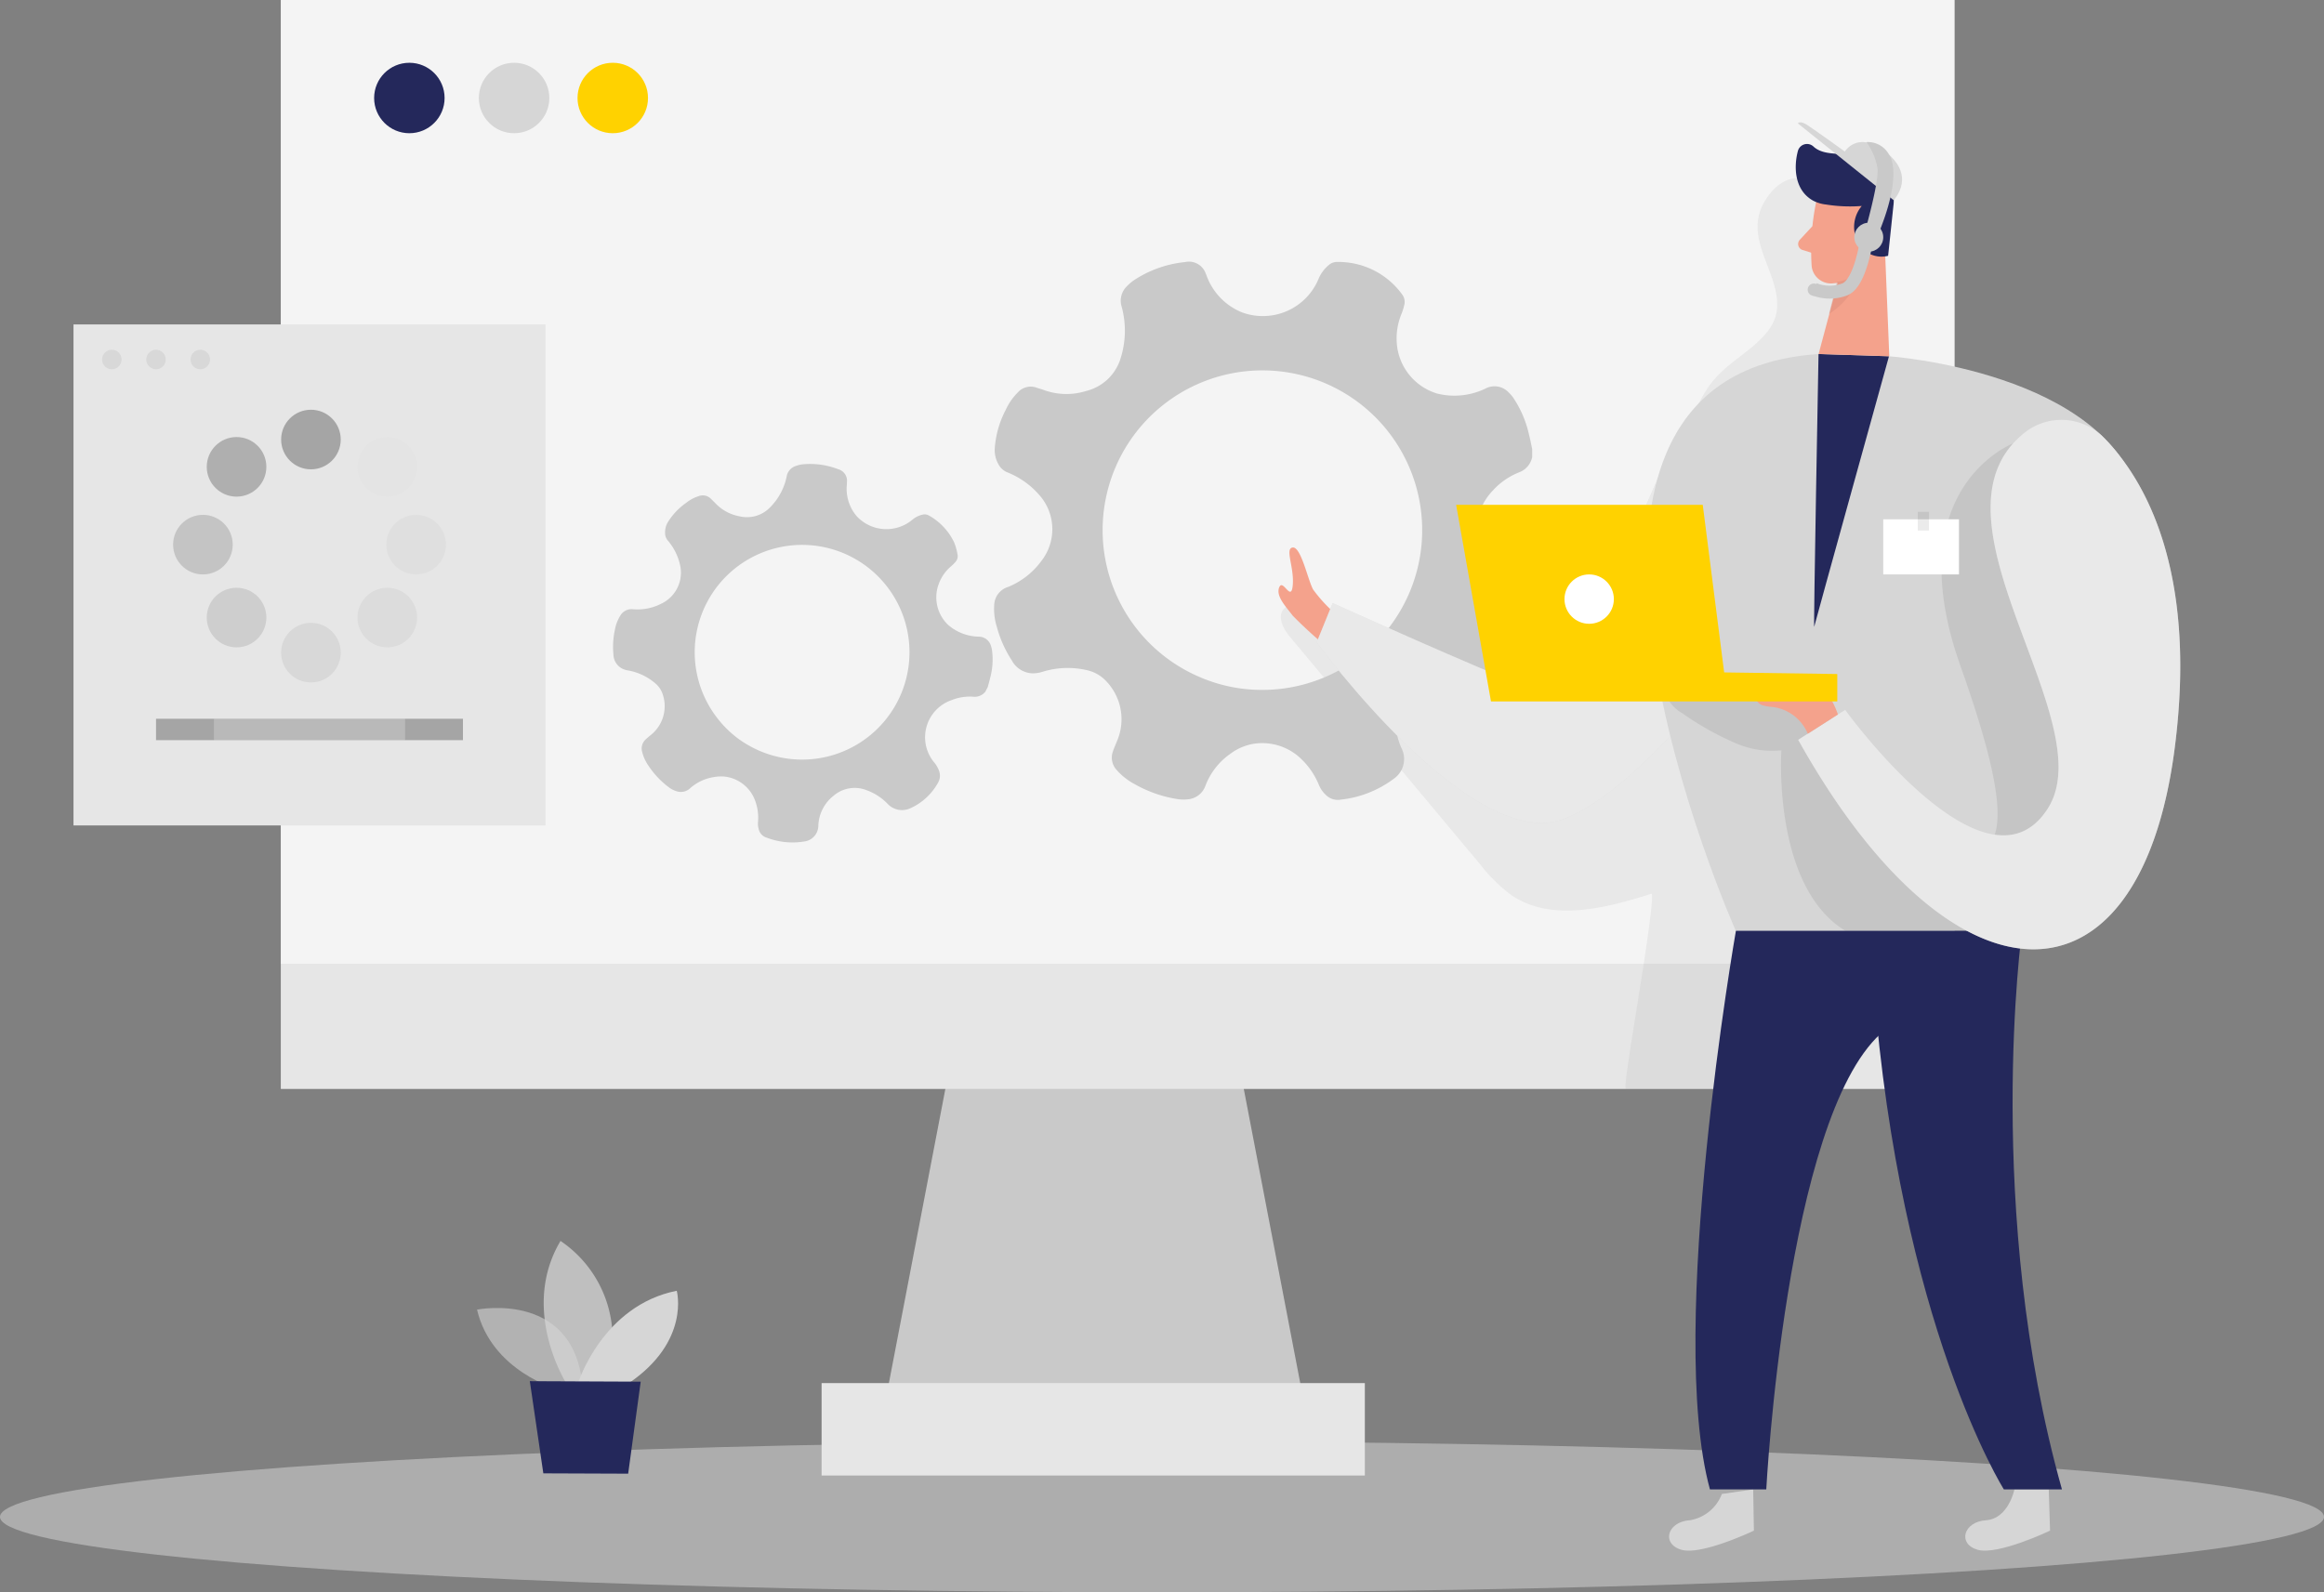 <svg xmlns="http://www.w3.org/2000/svg" width="179.806" height="123.225"><rect width="100%" height="100%" fill="#808080" stroke="none"/><g data-name="IT Support_Two Color" transform="translate(-54.55 -50.32)"><ellipse data-name="楕円形 202" cx="89.903" cy="5.835" rx="89.903" ry="5.835" transform="translate(54.55 161.875)" fill="#e6e6e6" opacity=".45"/><path data-name="パス 18226" d="m129.451 125.425-6.8 35.436h33.171l-6.8-35.436Z" fill="#c9c9c9"/><path data-name="長方形 39057" fill="#e6e6e6" d="M76.276 50.32h129.492v84.272H76.276z"/><path data-name="長方形 39058" fill="#e6e6e6" d="M118.116 157.357h42.031v7.151h-42.031z"/><path data-name="長方形 39059" fill="#fff" opacity=".56" d="M76.276 50.32h129.492v74.586H76.276z"/><circle data-name="楕円形 203" cx="2.726" cy="2.726" r="2.726" transform="translate(83.496 55.178)" fill="#24285b"/><circle data-name="楕円形 204" cx="2.726" cy="2.726" r="2.726" transform="translate(91.599 55.178)" fill="#d6d6d6"/><circle data-name="楕円形 205" cx="2.726" cy="2.726" r="2.726" transform="translate(99.233 55.178)" fill="#ffd200"/><path data-name="パス 18227" d="M199.297 124.913c-.26 1.168-.538 2.336-.822 3.5a21.559 21.559 0 0 1-2.256 6.181h-15.873a1.55 1.55 0 0 1-.031-.179c-.056-.494.779-5.445 1.409-9.506.451-2.985.791-5.489.587-5.421-3.585 1.137-7.77 2.207-10.872.074a12.641 12.641 0 0 1-2.392-2.38l-14.655-17.529c-.544-.618-1.082-1.663-.47-2.25s1.391-.155 2.021.216l6.8 4.011c1.854 1.082 4.685 3.622 6.849 3.709 3.449.185 8.431-3.517 10.44-6.064a22.731 22.731 0 0 0 4.2-10.254c.618-3.443.859-7.281 3.332-9.754 1.687-1.681 4.426-2.874 4.487-5.254.074-2.831-2.738-5.353-.884-8.252 2.145-3.362 5.563-1.106 6.36 1.9a42.037 42.037 0 0 1 .723 6.947c.414 4.679 1.966 9.173 2.924 13.765 2.496 12.05.855 24.511-1.877 36.54Z" fill="#a5a5a5" opacity=".16"/><path data-name="パス 18228" d="M97.718 157.851s-5.143-1.4-6.261-6.181c0 0 7.967-1.613 8.2 6.614Z" fill="#d6d6d6" opacity=".58"/><path data-name="パス 18229" d="M98.349 157.344s-3.591-5.68-.433-10.99a9.145 9.145 0 0 1 3.369 11Z" fill="#d6d6d6" opacity=".73"/><path data-name="パス 18230" d="M99.276 157.344s1.9-6 7.634-7.133c0 0 1.075 3.894-3.709 7.151Z" fill="#d6d6d6"/><path data-name="パス 18231" d="m95.542 157.208 1.045 7.133 6.564.025.97-7.121Z" fill="#24285b"/><path data-name="長方形 39060" fill="#e6e6e6" d="M60.237 75.427h36.524V114.2H60.237z"/><path data-name="パス 18232" d="M172.094 86.868a1.6 1.6 0 0 0 1-1.174v-.618c-.08-.383-.155-.773-.253-1.15a8.356 8.356 0 0 0-1.236-2.862 3.567 3.567 0 0 0-.383-.426 1.49 1.49 0 0 0-1.706-.266 5.507 5.507 0 0 1-3.789.4 4.4 4.4 0 0 1-3.091-3.709 4.944 4.944 0 0 1 .371-2.509 4.629 4.629 0 0 0 .173-.569.971.971 0 0 0-.179-.921 6.082 6.082 0 0 0-4.945-2.472.97.97 0 0 0-.7.241 2.769 2.769 0 0 0-.773 1.026 4.667 4.667 0 0 1-5.946 2.633 4.852 4.852 0 0 1-2.72-2.8 1.884 1.884 0 0 0-.08-.2 1.378 1.378 0 0 0-1.607-.89 8.74 8.74 0 0 0-3.888 1.366 3.528 3.528 0 0 0-.618.519 1.545 1.545 0 0 0-.389 1.576 7.083 7.083 0 0 1-.148 4.178 3.709 3.709 0 0 1-2.577 2.33 5.105 5.105 0 0 1-3.342-.084c-.173-.062-.352-.105-.525-.167a1.329 1.329 0 0 0-1.453.377 4.647 4.647 0 0 0-.933 1.354 7.534 7.534 0 0 0-.847 3.023 2.231 2.231 0 0 0 .272 1.144 1.36 1.36 0 0 0 .717.661 6.4 6.4 0 0 1 2.472 1.762 3.981 3.981 0 0 1 .167 5.068 6.039 6.039 0 0 1-2.571 2.027 1.514 1.514 0 0 0-1.094 1.366 4.648 4.648 0 0 0 .192 1.7 9.061 9.061 0 0 0 1.168 2.627 1.891 1.891 0 0 0 1.576 1 2.472 2.472 0 0 0 .791-.117 6.57 6.57 0 0 1 3.542-.105 2.868 2.868 0 0 1 1.31.742 4.259 4.259 0 0 1 .933 4.691c-.111.284-.241.556-.334.847a1.4 1.4 0 0 0 .284 1.409 4.944 4.944 0 0 0 1.446 1.131 9.686 9.686 0 0 0 3.338 1.144 3.134 3.134 0 0 0 .8 0 1.582 1.582 0 0 0 1.3-1.057 5.322 5.322 0 0 1 1.854-2.411l.284-.2a4.185 4.185 0 0 1 1.558-.618 4.327 4.327 0 0 1 3.777 1.236 5.835 5.835 0 0 1 1.3 1.941 2.213 2.213 0 0 0 .68.9 1.3 1.3 0 0 0 1.008.241 8.32 8.32 0 0 0 4.11-1.619 1.854 1.854 0 0 0 .618-2.312 4.63 4.63 0 0 1-.031-3.931 3.709 3.709 0 0 1 3.128-2.3 6.329 6.329 0 0 1 2.868.29 2.275 2.275 0 0 0 2.553-.754 6.867 6.867 0 0 0 1.391-3.128 6.538 6.538 0 0 0 .093-.989 1.57 1.57 0 0 0-.569-1.279 3.053 3.053 0 0 0-.847-.544 4.543 4.543 0 0 1-1.545-7.355 5.458 5.458 0 0 1 2.045-1.414Zm-16.441 16.355a12.325 12.325 0 0 1-3.461.488 12.115 12.115 0 0 1-4.809-.989 12.362 12.362 0 1 1 8.27.5Z" fill="#c9c9c9"/><path data-name="パス 18233" d="M129.834 104.237a1.051 1.051 0 0 0 .952-.389l.185-.358c.068-.253.142-.507.2-.76a5.415 5.415 0 0 0 .13-2.089 1.917 1.917 0 0 0-.093-.371.983.983 0 0 0-.933-.68 3.709 3.709 0 0 1-2.386-.927 2.942 2.942 0 0 1-.7-3.177 3.233 3.233 0 0 1 .989-1.378 3.026 3.026 0 0 0 .278-.284.655.655 0 0 0 .173-.618 4.558 4.558 0 0 0-.26-.915 4.691 4.691 0 0 0-1.941-2.071.661.661 0 0 0-.494-.074 1.811 1.811 0 0 0-.773.377 3.134 3.134 0 0 1-4.327-.253 3.251 3.251 0 0 1-.76-2.472v-.142a.927.927 0 0 0-.68-1.026 6 6 0 0 0-2.738-.377 2.237 2.237 0 0 0-.525.124 1.032 1.032 0 0 0-.717.816 4.722 4.722 0 0 1-1.366 2.472 2.472 2.472 0 0 1-2.25.618 3.431 3.431 0 0 1-1.959-1.082l-.266-.26a.89.89 0 0 0-.977-.223 3.016 3.016 0 0 0-.97.525 5.019 5.019 0 0 0-1.434 1.539 1.5 1.5 0 0 0-.185.766.9.9 0 0 0 .223.618 4.327 4.327 0 0 1 .915 1.793 2.658 2.658 0 0 1-1.453 3.09 4.017 4.017 0 0 1-2.157.42 1.007 1.007 0 0 0-1 .507 3.047 3.047 0 0 0-.408 1.069 6.182 6.182 0 0 0-.117 1.91 1.267 1.267 0 0 0 .618 1.075 1.5 1.5 0 0 0 .507.173 4.419 4.419 0 0 1 2.145 1.026 1.854 1.854 0 0 1 .55.841 2.856 2.856 0 0 1-.878 3.091c-.155.13-.315.253-.464.4a.946.946 0 0 0-.26.927 3.289 3.289 0 0 0 .513 1.119 6.687 6.687 0 0 0 1.638 1.7 1.935 1.935 0 0 0 .482.235 1.051 1.051 0 0 0 1.094-.229 3.566 3.566 0 0 1 1.854-.859 1.562 1.562 0 0 1 .229-.031 2.708 2.708 0 0 1 1.119.111 2.868 2.868 0 0 1 1.854 1.854 3.777 3.777 0 0 1 .185 1.551 1.545 1.545 0 0 0 .124.748.878.878 0 0 0 .532.451 5.563 5.563 0 0 0 2.942.3 1.236 1.236 0 0 0 1.069-1.187 3.091 3.091 0 0 1 1.187-2.355 2.5 2.5 0 0 1 2.571-.414 4.24 4.24 0 0 1 1.613 1.057 1.527 1.527 0 0 0 1.755.328 4.58 4.58 0 0 0 1.786-1.434 4.742 4.742 0 0 0 .359-.556 1.069 1.069 0 0 0 .056-.94 2.145 2.145 0 0 0-.34-.587 3.041 3.041 0 0 1 1.335-4.852 3.776 3.776 0 0 1 1.649-.261Zm-14.836 4.71a8.276 8.276 0 0 1-2.213-.773 8.036 8.036 0 0 1-2.559-2.058 8.308 8.308 0 1 1 4.772 2.831Z" fill="#c9c9c9"/><path data-name="長方形 39061" fill="#a5a5a5" d="M66.622 105.943h23.747v1.657H66.622z"/><path data-name="長方形 39062" fill="#fff" opacity=".23" d="M71.103 105.943h14.785v1.657H71.103z"/><circle data-name="楕円形 206" cx="2.306" cy="2.306" r="2.306" transform="translate(82.21 84.142)" fill="#a5a5a5" opacity=".02"/><circle data-name="楕円形 207" cx="2.306" cy="2.306" r="2.306" transform="translate(70.546 95.806)" fill="#a5a5a5" opacity=".36"/><circle data-name="楕円形 208" cx="2.306" cy="2.306" r="2.306" transform="translate(82.21 95.806)" fill="#a5a5a5" opacity=".16"/><circle data-name="楕円形 209" cx="2.306" cy="2.306" r="2.306" transform="translate(70.546 84.142)" fill="#a5a5a5" opacity=".84"/><circle data-name="楕円形 210" cx="2.306" cy="2.306" r="2.306" transform="translate(76.301 98.52)" fill="#a5a5a5" opacity=".23"/><circle data-name="楕円形 211" cx="2.306" cy="2.306" r="2.306" transform="translate(76.301 82.029)" fill="#a5a5a5"/><circle data-name="楕円形 212" cx="2.306" cy="2.306" r="2.306" transform="translate(67.944 90.163)" fill="#a5a5a5" opacity=".52"/><circle data-name="楕円形 213" cx="2.306" cy="2.306" r="2.306" transform="translate(84.441 90.163)" fill="#a5a5a5" opacity=".09"/><circle data-name="楕円形 214" cx=".754" cy=".754" r=".754" transform="translate(62.449 77.387)" fill="#a5a5a5" opacity=".23"/><circle data-name="楕円形 215" cx=".754" cy=".754" r=".754" transform="translate(65.867 77.387)" fill="#a5a5a5" opacity=".23"/><circle data-name="楕円形 216" cx=".754" cy=".754" r=".754" transform="translate(69.292 77.387)" fill="#a5a5a5" opacity=".23"/><path data-name="パス 18234" d="M158.051 97.97a11.09 11.09 0 0 1-1.91-2.034c-.408-.754-.933-3.307-1.57-3.245s.117 1.508 0 2.9-.754-.519-1.045.173.525 1.508 1.045 2.207a34.733 34.733 0 0 0 3.09 2.781Z" fill="#f4a28c"/><path data-name="パス 18235" d="M184.37 83.636s-8.4 21.015-11.645 19.853-15.069-6.5-15.069-6.5l-1.236 3.041s11.985 16.441 19.161 13.654 16.778-17.303 16.778-17.303Z" fill="#d6d6d6"/><path data-name="パス 18236" d="M184.37 83.636s-8.4 21.015-11.645 19.853-15.069-6.5-15.069-6.5l-1.236 3.041s11.985 16.441 19.161 13.654 16.778-17.303 16.778-17.303Z" fill="#fff" opacity=".46"/><path data-name="パス 18237" d="M187.769 165.936a3.21 3.21 0 0 1-2.472 2.034c-1.749.117-2.225 1.817-.668 2.281s5.619-1.477 5.619-1.477l-.056-3.189Z" fill="#d6d6d6"/><path data-name="パス 18238" d="M210.404 165.584s-.457 2.268-2.2 2.386-2.219 1.817-.661 2.281 5.618-1.477 5.618-1.477l-.1-3.189Z" fill="#d6d6d6"/><path data-name="パス 18239" d="m195.248 77.72 5.47.173s16.88 1.181 19.439 11.095-9.166 33.377-9.166 33.377h-22.14s-19.155-42.964 6.397-44.645Z" fill="#d6d6d6"/><path data-name="パス 18240" d="M195.248 77.72s-.4 21.411-.334 21.1 5.785-20.929 5.785-20.929Z" fill="#24285b"/><path data-name="パス 18241" d="M195.069 65.933a18.591 18.591 0 0 0-.351 5.008 1.508 1.508 0 0 0 1.712 1.3 3.35 3.35 0 0 0 2.9-2.194l1.236-2.516a2.72 2.72 0 0 0-.847-3.023c-1.572-1.406-4.366-.399-4.65 1.425Z" fill="#f4a28c"/><path data-name="パス 18242" d="m200.323 67.992.4 9.9-5.47-.173 1.91-7.139Z" fill="#f4a28c"/><path data-name="パス 18243" d="M195.799 66.143a11.781 11.781 0 0 0 2.794.117 2.516 2.516 0 0 0-.328 2.744 2.052 2.052 0 0 0 2.367 1.112l.408-3.863a3.09 3.09 0 0 0-1.236-2.911 10.408 10.408 0 0 0-1.236-.779c-1.057-.581-2.769-.031-3.709-.9a.729.729 0 0 0-1.205.334c-.315 1.156-.321 3.029 1.187 3.857a2.825 2.825 0 0 0 .958.291Z" fill="#24285b"/><path data-name="パス 18244" d="M210.991 122.354s-2.973 21.634 3.091 43.23h-4.494s-8.035-12.733-10.081-39.015Z" fill="#24285b"/><path data-name="パス 18245" d="M197.956 68.882s.155-1.156 1.014-.964.618 1.854-.562 1.854Z" fill="#f4a28c"/><path data-name="パス 18246" d="m194.779 67.818-.977 1.057a.482.482 0 0 0 .21.791l1.125.352Z" fill="#f4a28c"/><path data-name="パス 18247" d="M196.672 72.127a3.616 3.616 0 0 0 1.854-.841 5.664 5.664 0 0 1-2.472 3.332Z" fill="#ce8172" opacity=".31"/><path data-name="パス 18248" d="M188.856 122.354s-5.408 30.837-2.009 43.23h4.358s1.5-28.593 8.851-35.269l10.94-7.961Z" fill="#24285b"/><path data-name="パス 18249" d="M210.312 84.631s-8.987 3.418-4.086 17.22 3.09 15.453-2.089 14.532c-2.751-.482-4.691-4.327-5.891-6.5-.958-1.731-1.7-3.56-2.621-5.309-.8-1.527-2.924-1.471-4.432-1.385q-3.937.216-7.85.618a2.868 2.868 0 0 0 1.36 1.706 22.586 22.586 0 0 0 4.185 2.343 7.028 7.028 0 0 0 3.486.532s-.717 10.508 4.945 13.963h13.685l7.127-7.417V96.319Z" opacity=".08"/><path data-name="パス 18250" d="M211.242 83.765a4.586 4.586 0 0 1 6.094.445c3.041 3.091 7.275 10.1 5.464 24.044-2.726 20.972-17.2 20.669-29.125-.68l3.634-2.318s10.916 15.119 15.681 7.627c4.324-6.798-10.164-22.535-1.748-29.118Z" fill="#d6d6d6"/><path data-name="パス 18251" d="M211.242 83.765a4.586 4.586 0 0 1 6.094.445c3.041 3.091 7.275 10.1 5.464 24.044-2.726 20.972-17.2 20.669-29.125-.68l3.634-2.318s10.916 15.119 15.681 7.627c4.324-6.798-10.164-22.535-1.748-29.118Z" fill="#fff" opacity=".46"/><path data-name="パス 18252" d="M196.75 105.615a6.8 6.8 0 0 0-.618-1.323 2.392 2.392 0 0 0-1.712-.736l-1.514-.148a3.931 3.931 0 0 0-1.9.13.865.865 0 0 0-.618.779.766.766 0 0 0 .538.587 4.133 4.133 0 0 0 .828.136 3.412 3.412 0 0 1 2.664 2.064Z" fill="#f4a28c"/><path data-name="パス 18253" d="m169.906 104.601-2.695-15.211h19.08l1.656 12.968 8.752.124v2.12Z" fill="#ffd200"/><circle data-name="楕円形 217" cx="1.91" cy="1.91" r="1.91" transform="translate(175.593 94.774)" fill="#fff"/><circle data-name="楕円形 218" cx="1.119" cy="1.119" r="1.119" transform="translate(198.017 67.559)" fill="#c9c9c9"/><path data-name="パス 18254" d="M198.957 68.919s-.457 3.264-1.644 3.783a3.282 3.282 0 0 1-2.4 0" fill="none" stroke="#c9c9c9" stroke-miterlimit="10"/><circle data-name="楕円形 219" cx=".476" cy=".476" r=".476" transform="translate(194.408 72.263)" fill="#c9c9c9"/><path data-name="パス 18255" d="m201.065 65.816-7.417-5.946s.136-.26.736.13 2.9 2.046 2.9 2.046.939-1.564 2.948-.13 1.643 2.929.833 3.9Z" fill="#d6d6d6"/><path data-name="パス 18256" d="M198.722 68.665s1.236-4.234 1.088-5.34a4.945 4.945 0 0 0-.853-2.009 1.854 1.854 0 0 1 1.743.964s1.236 1.4-1 6.564Z" fill="#c9c9c9"/><path data-name="長方形 39063" fill="#fff" d="M200.255 90.509h5.86v4.265h-5.86z"/><path data-name="長方形 39064" opacity=".08" d="M202.925 89.928h.872v1.453h-.872z"/></g></svg>